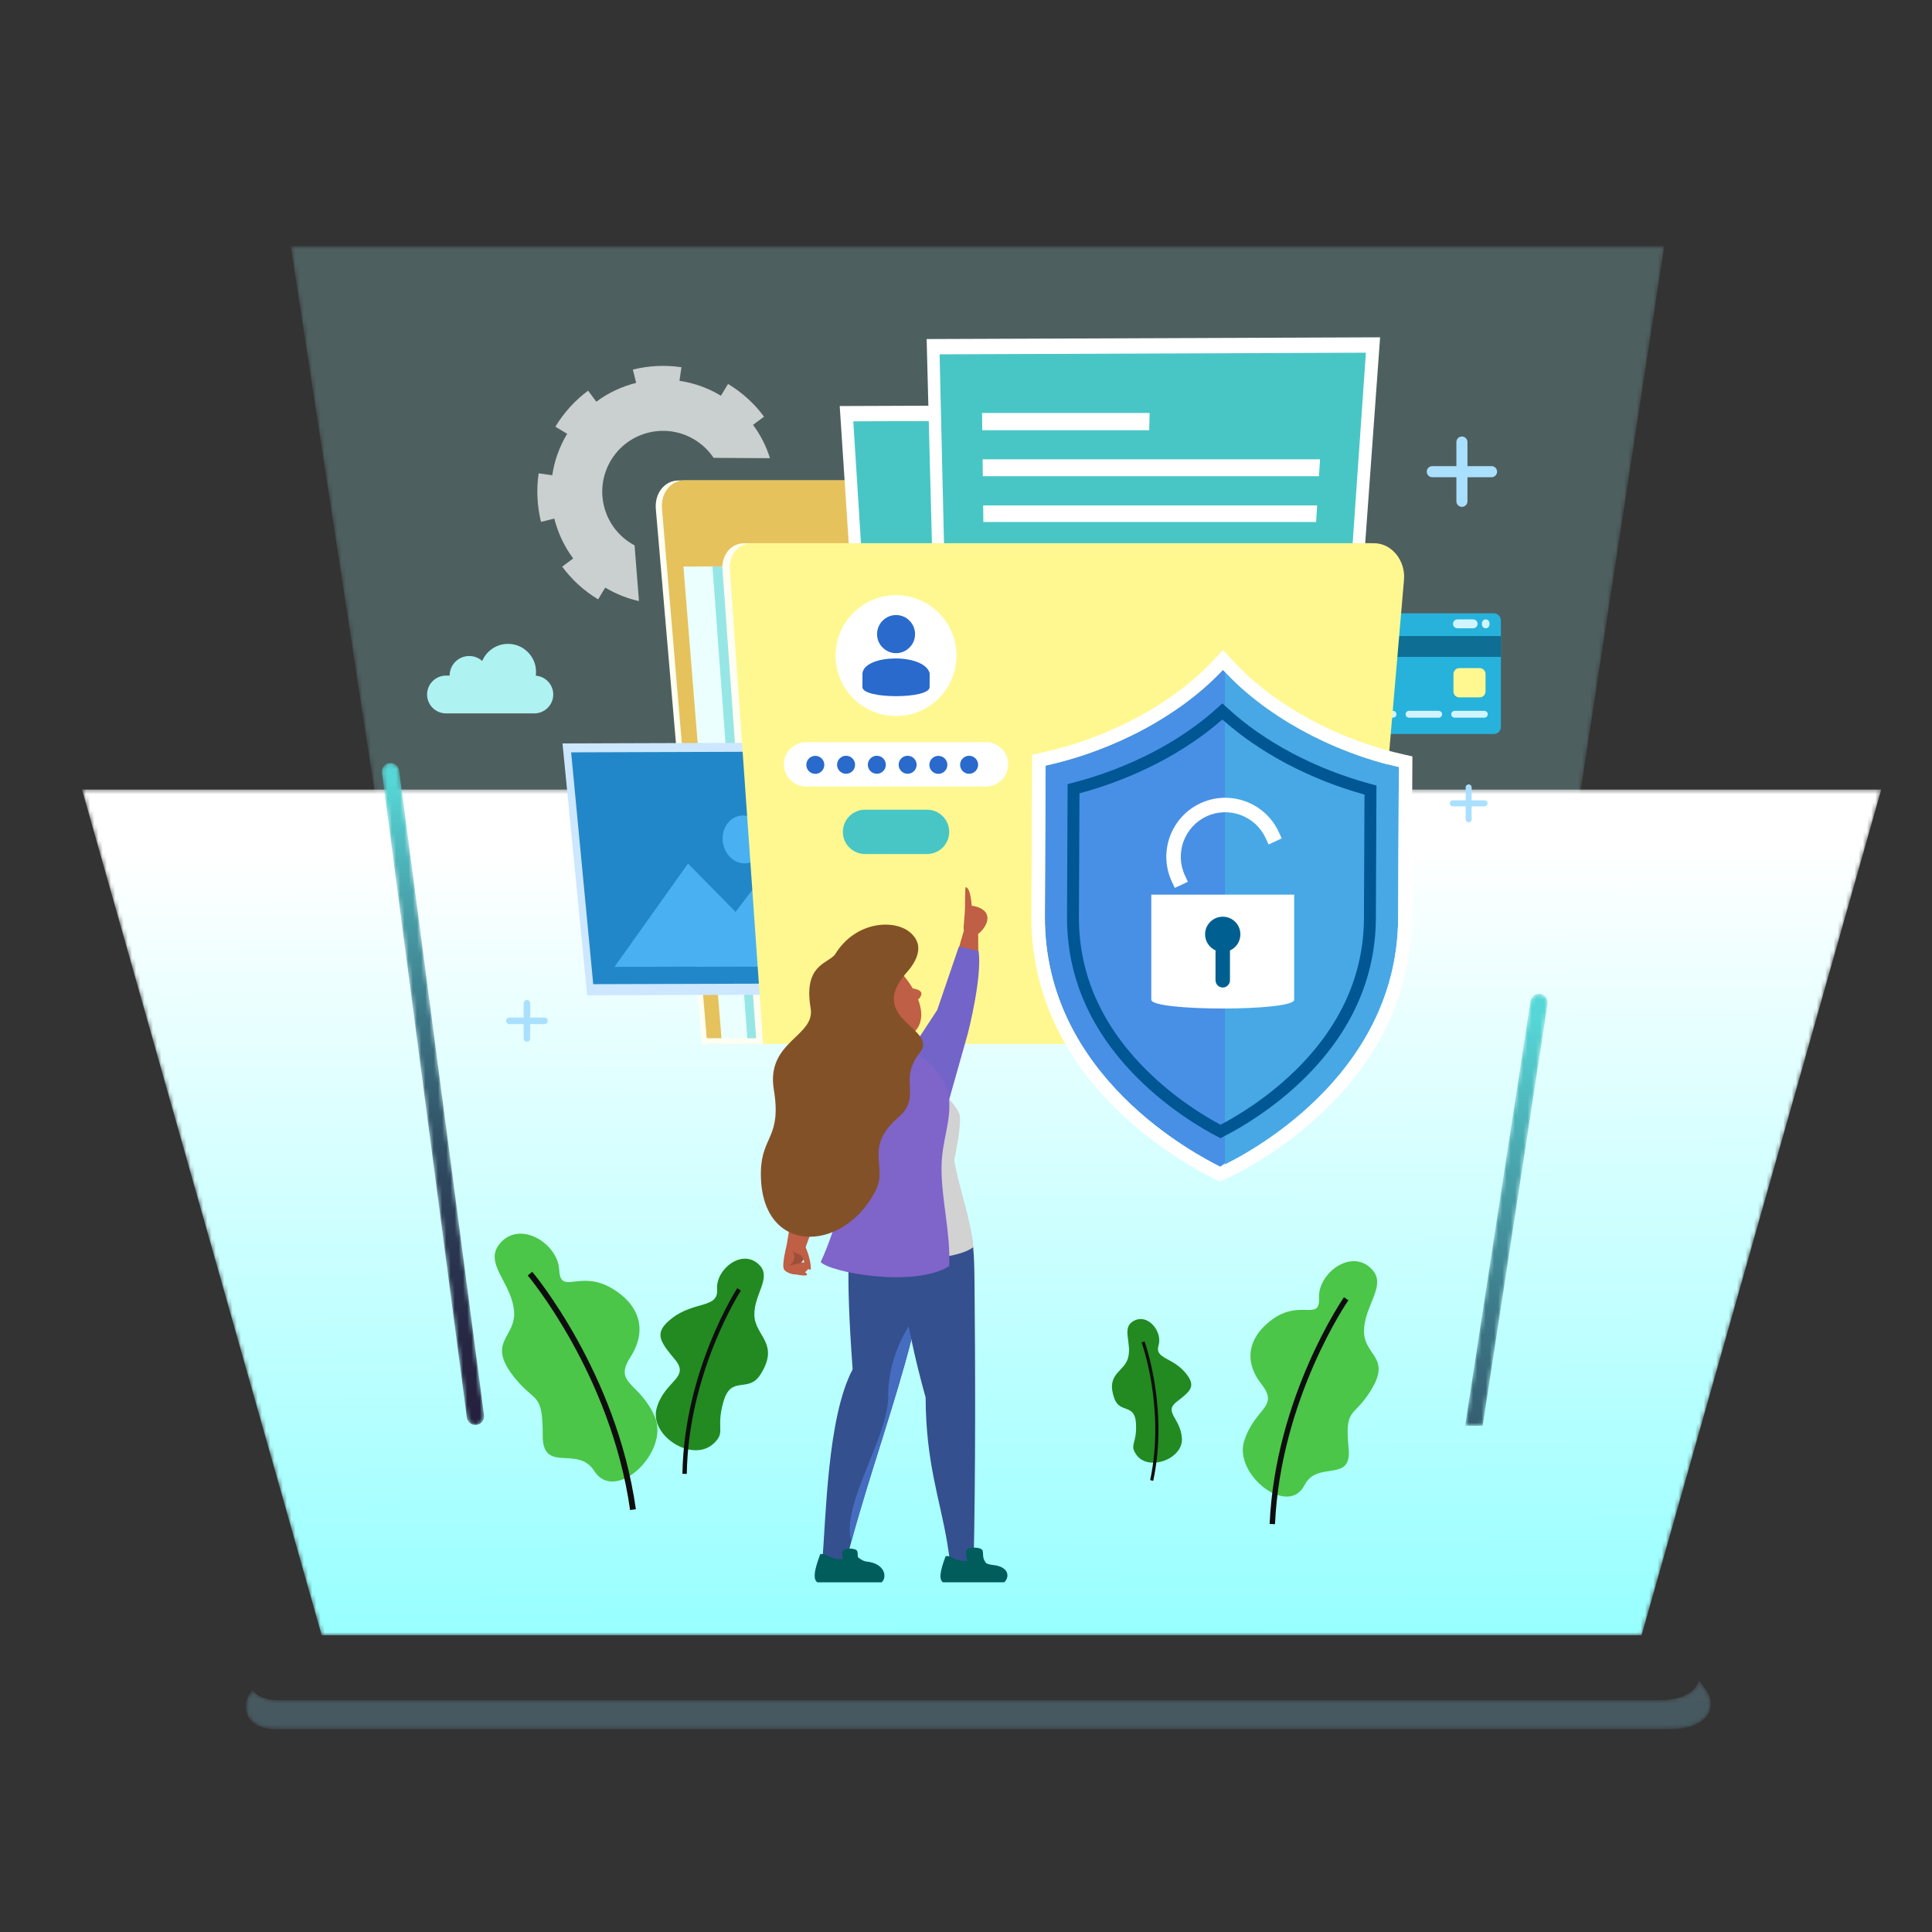 <svg width="461" height="461" viewBox="0 0 461 461" fill="none" xmlns="http://www.w3.org/2000/svg">
<rect x="0" y="0" width="461" height="461" fill="#333333" stroke="none"/>
<mask id="mask0_1_30325" style="mask-type:alpha" maskUnits="userSpaceOnUse" x="58" y="400" width="351" height="13">
<path d="M398.46 412.59H65.76C58.358 412.59 57.605 406.932 59.636 404.137L60.239 403.266C61.271 404.651 63.196 405.669 66.305 405.669H395.913C401.749 405.669 404.657 403.526 405.387 400.985L406.7 402.702C409.913 406.516 408.377 412.59 398.46 412.59Z" fill="url(#paint0_linear_1_30325)"/>
</mask>
<g mask="url(#mask0_1_30325)">
<path d="M398.46 412.59H65.76C58.358 412.59 57.605 406.932 59.636 404.137L60.239 403.266C61.271 404.651 63.196 405.669 66.305 405.669H395.913C401.749 405.669 404.657 403.526 405.387 400.985L406.7 402.702C409.913 406.516 408.377 412.59 398.46 412.59Z" fill="url(#paint1_linear_1_30325)"/>
<path d="M391.744 400.796C388.034 401.161 71.123 402.645 69.328 402.319C61.786 402.319 58.88 395.144 60.953 389.68C61.34 388.66 61.901 387.701 62.637 386.859C64.433 386.029 66.195 385.505 67.885 385.225L97.921 348.693C99.594 346.658 106.583 345.029 113.566 345.009L348.63 344.316C355.569 344.295 362.589 345.877 364.348 347.897L395.787 382.582C399.808 382.153 402.76 385.252 403.587 389.012C404.741 394.262 401.752 400.796 391.744 400.796Z" fill="#48C6C6"/>
<path d="M391.744 400.796C388.034 401.161 73.581 402.319 69.328 402.319C61.786 402.319 58.88 395.144 60.953 389.68C61.003 393.088 62.498 397.235 69.306 397.711C81.073 398.531 396.841 395.111 396.841 395.111C396.841 395.111 402.335 394.596 403.585 389.013C404.741 394.263 401.752 400.796 391.744 400.796Z" fill="#389999"/>
</g>
<mask id="mask1_1_30325" style="mask-type:alpha" maskUnits="userSpaceOnUse" x="69" y="58" width="329" height="285">
<path d="M353.465 342.853H113.034L69.375 58.709H397.126L353.465 342.853Z" fill="url(#paint2_linear_1_30325)"/>
</mask>
<g mask="url(#mask1_1_30325)">
<path opacity="0.3" d="M353.465 342.853H113.034L69.375 58.709H397.126L353.465 342.853Z" fill="url(#paint3_linear_1_30325)"/>
</g>
<mask id="mask2_1_30325" style="mask-type:alpha" maskUnits="userSpaceOnUse" x="19" y="188" width="430" height="203">
<path d="M391.699 390.207H76.756L19.566 188.4H448.888L391.699 390.207Z" fill="url(#paint4_linear_1_30325)"/>
</mask>
<g mask="url(#mask2_1_30325)">
<path d="M391.699 390.207H76.756L19.566 188.4H448.888L391.699 390.207Z" fill="url(#paint5_linear_1_30325)"/>
</g>
<mask id="mask3_1_30325" style="mask-type:alpha" maskUnits="userSpaceOnUse" x="91" y="182" width="25" height="159">
<path d="M113.711 340.004C112.577 340.154 111.537 339.355 111.388 338.221L91.139 184.387C90.99 183.253 91.788 182.213 92.922 182.064C94.056 181.914 95.096 182.713 95.246 183.847L115.496 337.681C115.644 338.815 114.846 339.855 113.711 340.004Z" fill="url(#paint6_linear_1_30325)"/>
</mask>
<g mask="url(#mask3_1_30325)">
<path d="M113.711 340.004C112.577 340.154 111.537 339.355 111.388 338.221L91.139 184.387C90.99 183.253 91.788 182.213 92.922 182.064C94.056 181.914 95.096 182.713 95.246 183.847L115.496 337.681C115.644 338.815 114.846 339.855 113.711 340.004Z" fill="url(#paint7_linear_1_30325)"/>
</g>
<mask id="mask4_1_30325" style="mask-type:alpha" maskUnits="userSpaceOnUse" x="349" y="237" width="21" height="104">
<path d="M353.783 340.226L369.278 239.536C369.454 238.405 368.679 237.349 367.549 237.174C366.418 236.998 365.362 237.773 365.187 238.903L349.594 340.227H353.783V340.226Z" fill="url(#paint8_linear_1_30325)"/>
</mask>
<g mask="url(#mask4_1_30325)">
<path d="M353.783 340.226L369.278 239.536C369.454 238.405 368.679 237.349 367.549 237.174C366.418 236.998 365.362 237.773 365.187 238.903L349.594 340.227H353.783V340.226Z" fill="url(#paint9_linear_1_30325)"/>
</g>
<path d="M311.667 175.145H356.428C357.37 175.145 358.134 174.381 358.134 173.439V148.042C358.134 147.099 357.37 146.336 356.428 146.336H311.667C310.724 146.336 309.961 147.099 309.961 148.042V173.439C309.961 174.379 310.724 175.145 311.667 175.145Z" fill="#26B2DB"/>
<path d="M358.135 151.776H309.961V156.747H358.135V151.776Z" fill="#0E6E94"/>
<path d="M347.1 169.616H354.183C354.633 169.616 354.998 169.981 354.998 170.431C354.998 170.881 354.633 171.246 354.183 171.246H347.1C346.65 171.246 346.285 170.881 346.285 170.431C346.283 169.981 346.648 169.616 347.1 169.616Z" fill="#D1F5FF"/>
<path d="M336.208 169.616H343.29C343.74 169.616 344.105 169.981 344.105 170.431C344.105 170.881 343.74 171.246 343.29 171.246H336.208C335.758 171.246 335.393 170.881 335.393 170.431C335.393 169.981 335.756 169.616 336.208 169.616Z" fill="#D1F5FF"/>
<path d="M325.315 169.616H332.398C332.848 169.616 333.213 169.981 333.213 170.431C333.213 170.881 332.848 171.246 332.398 171.246H325.315C324.865 171.246 324.5 170.881 324.5 170.431C324.5 169.981 324.863 169.616 325.315 169.616Z" fill="#D1F5FF"/>
<path d="M314.422 169.616H321.505C321.955 169.616 322.32 169.981 322.32 170.431C322.32 170.881 321.955 171.246 321.505 171.246H314.422C313.973 171.246 313.607 170.881 313.607 170.431C313.607 169.981 313.973 169.616 314.422 169.616Z" fill="#D1F5FF"/>
<path d="M354.509 147.796C355.005 147.796 355.409 148.198 355.409 148.696V149.012C355.409 149.508 355.007 149.911 354.509 149.911C354.013 149.911 353.609 149.509 353.609 149.012V148.696C353.609 148.2 354.011 147.796 354.509 147.796Z" fill="#D1F5FF"/>
<path d="M352.571 148.855C352.571 149.439 352.097 149.913 351.512 149.913H347.764C347.179 149.913 346.705 149.439 346.705 148.855C346.705 148.27 347.179 147.796 347.764 147.796H351.512C352.099 147.796 352.571 148.27 352.571 148.855Z" fill="#D1F5FF"/>
<path d="M353.062 159.421H348.22C347.443 159.421 346.814 160.05 346.814 160.826V165.001C346.814 165.777 347.443 166.406 348.22 166.406H353.062C353.838 166.406 354.467 165.777 354.467 165.001V160.826C354.467 160.05 353.838 159.421 353.062 159.421Z" fill="#FFF890"/>
<path d="M348.834 120.94C348.104 120.94 347.514 120.349 347.514 119.62V105.479C347.514 104.748 348.106 104.158 348.834 104.158C349.564 104.158 350.154 104.75 350.154 105.479V119.62C350.154 120.349 349.562 120.94 348.834 120.94Z" fill="#AAE0FF"/>
<path d="M340.441 112.548C340.441 111.818 341.033 111.228 341.762 111.228H355.903C356.634 111.228 357.224 111.82 357.224 112.548C357.224 113.279 356.632 113.869 355.903 113.869H341.762C341.033 113.87 340.441 113.279 340.441 112.548Z" fill="#AAE0FF"/>
<path d="M125.735 248.562C125.302 248.562 124.951 248.211 124.951 247.778V239.392C124.951 238.958 125.302 238.608 125.735 238.608C126.168 238.608 126.519 238.958 126.519 239.392V247.778C126.519 248.211 126.168 248.562 125.735 248.562Z" fill="#AAE0FF"/>
<path d="M120.76 243.587C120.76 243.154 121.11 242.803 121.543 242.803H129.93C130.363 242.803 130.714 243.154 130.714 243.587C130.714 244.02 130.363 244.371 129.93 244.371H121.543C121.11 244.369 120.76 244.018 120.76 243.587Z" fill="#AAE0FF"/>
<path d="M231.681 129.618L231.564 121.459C231.511 117.712 228.793 114.652 225.494 114.652H161.881C158.581 114.652 156.169 117.71 156.49 121.459L167.456 249.098H311.013L319.4 129.618H231.681Z" fill="#FFFEF2"/>
<path d="M233.141 129.565L233.036 121.405C232.988 117.658 230.274 114.599 226.975 114.599H163.361C160.06 114.599 157.642 117.656 157.96 121.405L168.747 249.058H312.31L320.864 129.565H233.141Z" fill="#E6C25C"/>
<path d="M163.074 135.182L172.265 249.098H305.248L312.571 134.553L163.074 135.182Z" fill="#EBFFFF"/>
<path d="M169.998 135.182L178.425 249.098H312.55L320.78 134.553L169.998 135.182Z" fill="#97E6E6"/>
<path d="M327.142 129.618H177.713C174.647 129.618 172.554 131.943 172.344 135.139L180.516 249.098H324.85L334.286 138.379C334.713 133.787 331.332 129.618 327.142 129.618Z" fill="#FFFEF2"/>
<path d="M207.732 237.289L140.109 237.492L134.221 177.387L208.222 177.146L207.732 237.289Z" fill="#CCE7FF"/>
<path d="M205.983 234.641L141.551 234.837L136.279 179.521L206.281 179.292L205.983 234.641Z" fill="#2287C8"/>
<path d="M146.635 230.706L188.304 230.581L164.169 206.061L146.635 230.706Z" fill="#49B1F2"/>
<path d="M165.58 230.649L200.596 230.544L180.99 210.41L165.58 230.649Z" fill="#49B1F2"/>
<path d="M182.536 200.336C182.63 203.478 180.461 206.01 177.693 206.019C174.925 206.028 172.571 203.509 172.43 200.367C172.288 197.195 174.455 194.595 177.269 194.586C180.083 194.579 182.441 197.164 182.536 200.336Z" fill="#49B1F2"/>
<path d="M305.206 198.568L207.063 198.909L200.367 96.888L308.553 96.473L305.206 198.568Z" fill="white"/>
<path d="M302.497 194.105L209.512 194.431L203.607 100.535L305.31 100.144L302.497 194.105Z" fill="#48C6C6"/>
<path d="M321.919 182.582L223.761 182.923L221.107 80.902L329.31 80.487L321.919 182.582Z" fill="white"/>
<path d="M319.387 178.119L226.386 178.446L224.201 84.549L325.92 84.158L319.387 178.119Z" fill="#48C6C6"/>
<path d="M274.317 98.545H234.334L234.384 102.661H274.214L274.317 98.545Z" fill="white"/>
<path d="M314.725 113.622H234.515L234.467 109.589H314.98L314.725 113.622Z" fill="white"/>
<path d="M314.033 124.555H234.644L234.598 120.603H314.282L314.033 124.555Z" fill="white"/>
<path d="M313.313 135.947H234.78L234.734 132.082H313.556L313.313 135.947Z" fill="#CCE5FF"/>
<path d="M335.007 138.398L325.494 249.106H182.084L174.105 135.125C174.338 131.94 176.429 129.622 179.464 129.622H327.897C332.074 129.622 335.437 133.773 335.007 138.398Z" fill="#FFF890"/>
<path d="M181.812 247.739H167.322L167.44 249.098H181.906L181.812 247.739Z" fill="#FFFEF2"/>
<g opacity="0.7">
<path d="M150.726 129.742C143.857 125.598 141.65 116.686 145.791 109.817C149.927 102.959 158.84 100.752 165.708 104.894C167.595 106.032 169.127 107.533 170.276 109.251L183.726 109.327C182.837 106.494 181.489 103.798 179.679 101.381L182.31 99.424C180.058 96.367 177.167 93.695 173.717 91.613L172.022 94.425C168.891 92.537 165.53 91.368 162.127 90.868L162.601 87.625C158.709 87.049 154.764 87.256 151.008 88.185L151.795 91.361C148.391 92.213 145.148 93.714 142.29 95.853L140.333 93.221C137.276 95.473 134.604 98.364 132.522 101.814L135.334 103.511C133.446 106.642 132.275 110.003 131.777 113.406L129.483 113.068L128.544 112.939L128.533 112.934C127.958 116.826 128.165 120.771 129.094 124.527L132.269 123.741C133.121 127.145 134.633 130.394 136.772 133.253L134.141 135.209C136.393 138.266 139.273 140.933 142.723 143.013L144.418 140.201C146.977 141.744 149.697 142.812 152.465 143.422C152.142 139.312 151.775 134.658 151.417 130.134C151.187 130.009 150.955 129.878 150.726 129.742Z" fill="white"/>
</g>
<path d="M127.836 161.223C127.877 160.926 127.905 160.627 127.905 160.319C127.905 156.628 124.912 153.635 121.22 153.635C118.451 153.635 116.074 155.32 115.059 157.719C114.233 156.983 113.149 156.534 111.958 156.534C109.378 156.534 107.287 158.625 107.287 161.204H106.415C103.935 161.204 101.904 163.235 101.904 165.715C101.904 168.195 103.935 170.225 106.415 170.225H127.505C129.985 170.225 132.015 168.195 132.015 165.715C132.015 163.349 130.164 161.396 127.836 161.223Z" fill="#AEF2F2"/>
<path d="M221.202 193.203H206.41C203.489 193.203 201.119 195.571 201.119 198.494C201.119 201.414 203.487 203.784 206.41 203.784H221.202C224.123 203.784 226.493 201.416 226.493 198.494C226.491 195.571 224.123 193.203 221.202 193.203Z" fill="#48C6C6"/>
<path d="M224.001 166.632C229.633 161 229.633 151.868 224.001 146.236C218.369 140.604 209.238 140.604 203.606 146.236C197.974 151.868 197.974 161 203.606 166.632C209.238 172.264 218.369 172.264 224.001 166.632Z" fill="white"/>
<path d="M213.827 155.855C215.234 155.855 216.534 155.169 217.365 154.122C217.979 153.364 218.341 152.388 218.341 151.306C218.341 148.815 216.318 146.757 213.828 146.757C211.302 146.757 209.279 148.815 209.279 151.306C209.279 152.388 209.641 153.364 210.255 154.122C211.083 155.169 212.381 155.855 213.827 155.855Z" fill="#296ACC"/>
<path d="M221.821 163.961C221.821 166.832 205.789 166.832 205.789 163.961L205.795 160.616C206.429 156.043 220.519 155.851 221.824 160.616L221.821 163.961Z" fill="#296ACC"/>
<path d="M235.278 177.092H192.331C189.411 177.092 187.041 179.46 187.041 182.383C187.041 185.304 189.409 187.673 192.331 187.673H235.278C238.199 187.673 240.569 185.305 240.569 182.383C240.569 179.46 238.201 177.092 235.278 177.092Z" fill="white"/>
<path d="M196.636 182.996C196.909 181.842 196.194 180.685 195.039 180.412C193.884 180.139 192.727 180.854 192.455 182.009C192.182 183.164 192.897 184.321 194.052 184.593C195.206 184.866 196.363 184.151 196.636 182.996Z" fill="#296ACC"/>
<path d="M203.403 184.003C204.242 183.164 204.242 181.804 203.403 180.965C202.564 180.126 201.204 180.126 200.365 180.965C199.526 181.804 199.526 183.164 200.365 184.003C201.204 184.842 202.564 184.842 203.403 184.003Z" fill="#296ACC"/>
<path d="M210.741 184.003C211.58 183.164 211.58 181.804 210.741 180.965C209.902 180.126 208.542 180.126 207.703 180.965C206.864 181.804 206.864 183.164 207.703 184.003C208.542 184.842 209.902 184.842 210.741 184.003Z" fill="#296ACC"/>
<path d="M218.693 182.829C218.883 181.658 218.087 180.554 216.916 180.364C215.745 180.174 214.642 180.97 214.452 182.141C214.262 183.312 215.057 184.415 216.228 184.605C217.399 184.795 218.503 184 218.693 182.829Z" fill="#296ACC"/>
<path d="M225.997 182.997C226.27 181.842 225.555 180.685 224.4 180.412C223.246 180.14 222.089 180.855 221.816 182.009C221.543 183.164 222.258 184.321 223.413 184.594C224.568 184.866 225.725 184.151 225.997 182.997Z" fill="#296ACC"/>
<path d="M232.76 184.003C233.599 183.164 233.599 181.804 232.76 180.965C231.921 180.126 230.561 180.126 229.722 180.965C228.883 181.804 228.883 183.164 229.722 184.003C230.561 184.842 231.921 184.842 232.76 184.003Z" fill="#296ACC"/>
<path d="M350.442 196.205C350.049 196.205 349.73 195.886 349.73 195.494V187.878C349.73 187.485 350.049 187.166 350.442 187.166C350.835 187.166 351.154 187.485 351.154 187.878V195.494C351.152 195.886 350.835 196.205 350.442 196.205Z" fill="#AAE0FF"/>
<path d="M345.922 191.686C345.922 191.293 346.241 190.974 346.634 190.974H354.249C354.642 190.974 354.961 191.293 354.961 191.686C354.961 192.079 354.642 192.398 354.249 192.398H346.634C346.239 192.398 345.922 192.079 345.922 191.686Z" fill="#AAE0FF"/>
<path d="M291.877 159.906C291.853 159.88 291.827 159.856 291.805 159.831C281.969 170.365 266.276 179.001 249.481 182.68C249.476 183.801 249.448 190.015 249.321 218.658C249.149 256.866 285.513 275.538 291.158 278.403C326.046 253.958 312.991 179.124 291.877 159.906Z" fill="#4890E6"/>
<path d="M292.291 160.317V277.859C300.423 273.856 333.458 255.23 333.619 219.034C333.748 190.391 333.775 184.177 333.779 183.056C317.281 179.287 302.055 170.718 292.291 160.317Z" fill="#48A8E6"/>
<path d="M334.5 179.917C318.778 176.325 303.731 168.031 294.247 157.726C294.212 157.688 294.179 157.655 294.146 157.619L291.815 155.101L289.451 157.632C279.903 167.861 264.703 176.048 248.793 179.534L246.274 180.085L246.263 182.665C246.259 183.443 246.244 186.674 246.194 198.151L246.102 218.641C246.062 227.911 248.077 236.817 252.095 245.11C255.361 251.85 259.965 258.224 265.779 264.055C270.454 268.743 278.398 275.534 289.702 281.271L291.09 281.975L292.505 281.324C294.677 280.325 306.051 274.808 316.635 264.394C322.53 258.595 327.218 252.239 330.567 245.506C334.688 237.219 336.799 228.317 336.842 219.045C336.971 189.98 336.997 184.186 337.002 183.069L337.015 180.489L334.5 179.917ZM333.62 219.034C333.449 257.242 296.628 275.884 291.158 278.401C285.514 275.536 249.15 256.865 249.322 218.656C249.449 190.013 249.477 183.799 249.482 182.678C266.277 178.999 281.97 170.365 291.806 159.829C291.83 159.854 291.855 159.878 291.879 159.904C301.623 170.492 317.063 179.235 333.784 183.054C333.777 184.179 333.749 190.393 333.62 219.034Z" fill="white"/>
<path d="M291.217 271.584L290.566 271.247C286.61 269.189 278.877 264.643 271.519 257.321C260.23 246.082 254.538 233.102 254.602 218.737L254.744 187.105L255.806 186.83C269.395 183.325 281.79 176.889 290.709 168.706L291.655 167.839L292.719 168.785C301.561 177.015 313.872 183.537 327.381 187.149L328.441 187.431L328.299 219.065C328.237 233.434 322.428 246.364 311.038 257.496C303.833 264.54 296.271 268.964 292.406 270.974L291.217 271.584ZM257.578 189.305L257.447 218.748C257.387 232.324 262.797 244.623 273.527 255.303C280.234 261.979 287.263 266.257 291.229 268.379C295.002 266.404 302.194 262.161 309.05 255.462C319.874 244.879 325.393 232.63 325.456 219.052L325.587 189.605C312.493 185.945 300.529 179.618 291.665 171.673C282.73 179.539 270.715 185.755 257.578 189.305Z" fill="#005793"/>
<path d="M299.538 216.944H283.406V237.16H299.538V216.944Z" fill="#005F91"/>
<path d="M274.713 213.472V238.552C274.713 241.344 308.81 241.344 308.81 238.552V213.472H274.713ZM293.487 226.791V233.9C293.487 234.846 292.716 235.633 291.77 235.633C290.807 235.633 290.037 234.848 290.037 233.9V226.777C288.576 226.118 287.549 224.643 287.549 222.941C287.549 220.614 289.443 218.737 291.768 218.737C294.093 218.737 295.972 220.614 295.972 222.941C295.974 224.656 294.964 226.133 293.487 226.791Z" fill="white"/>
<path d="M305.835 200.051L302.702 201.501L301.993 199.968C299.536 194.658 293.215 192.336 287.907 194.793C282.597 197.25 280.275 203.57 282.733 208.88L283.442 210.413L280.309 211.863L279.6 210.33C276.343 203.293 279.418 194.917 286.457 191.66C293.494 188.403 301.869 191.479 305.126 198.518L305.835 200.051Z" fill="white"/>
<path d="M181.163 301.807C184.242 304.879 179.879 308.798 180 313.807C180.12 318.817 186.196 320.544 181.437 327.997C178.506 332.586 174.481 327.928 172.613 334.485C170.744 341.042 173.263 341.635 170.327 344.406C165.208 349.237 154.811 342.504 156.707 335.948C158.602 329.393 164.74 328.834 161.048 324.393C157.355 319.954 155.928 318.011 160.285 314.593C165.679 310.363 171.461 312.298 171.105 307.608C170.748 302.916 177.091 297.745 181.163 301.807Z" fill="#228A20"/>
<path d="M163.877 351.689L162.836 351.673C163.222 327.044 175.794 307.564 175.92 307.371L176.79 307.942C176.667 308.134 164.26 327.372 163.877 351.689Z" fill="#0E0E0E"/>
<path d="M119.112 296.934C115.534 301.525 121.976 306.007 122.649 312.68C123.322 319.353 115.564 320.04 123.121 329.148C127.776 334.759 129.525 332.226 129.501 342.591C129.48 351.719 137.868 344.784 141.765 350.957C146.794 358.923 159.858 346.478 156.253 338.085C152.648 329.692 146.259 330.332 150.429 323.822C154.598 317.312 152.504 311.312 146.147 307.496C138.28 302.773 133.74 309.255 133.433 302.967C133.126 296.678 123.845 290.863 119.112 296.934Z" fill="#4BC648"/>
<path d="M150.349 360.319C145.803 328.066 126.132 304.59 125.934 304.356L126.996 303.454C127.196 303.691 147.126 327.475 151.727 360.124L150.349 360.319Z" fill="#0E0E0E"/>
<path d="M270.303 315.311C267.643 316.976 270.081 320.435 269.191 323.94C268.301 327.445 263.749 327.683 265.899 333.691C267.223 337.391 270.804 334.76 271.063 339.674C271.325 344.587 269.457 344.598 271.077 347.02C273.902 351.241 282.298 348.175 282.019 343.26C281.74 338.344 277.512 336.964 280.822 334.434C284.133 331.904 285.451 330.767 282.935 327.662C279.82 323.819 275.441 324.25 276.447 321.008C277.452 317.765 273.819 313.109 270.303 315.311Z" fill="#228A20"/>
<path d="M274.443 353.181L275.179 353.337C278.867 335.949 273.155 320.226 273.096 320.068L272.392 320.329C272.448 320.484 278.084 336.014 274.443 353.181Z" fill="#0E0E0E"/>
<path d="M327.345 302.865C331.025 306.761 325.509 311.432 325.474 317.609C325.439 323.786 332.611 323.738 326.476 332.746C322.696 338.294 320.874 336.125 321.799 345.626C322.614 353.992 314.319 348.364 311.285 354.364C307.369 362.105 294.308 351.834 296.882 343.827C299.456 335.819 305.367 335.849 300.977 330.244C296.588 324.639 297.986 318.957 303.479 314.905C310.279 309.889 315.006 315.436 314.738 309.645C314.473 303.852 322.477 297.712 327.345 302.865Z" fill="#4BC648"/>
<path d="M304.231 363.692C305.589 333.73 321.573 310.495 321.735 310.264L320.684 309.531C320.52 309.765 304.324 333.304 302.95 363.635L304.231 363.692Z" fill="#0E0E0E"/>
<path d="M209.82 263.55L199.346 277.928L199.342 277.935L193.817 293.115C193.817 293.115 193.817 293.118 193.812 293.128L193.03 295.274L188.322 293.548C188.322 293.548 188.414 292.936 188.575 291.927L188.599 291.771C189.25 287.71 190.893 277.865 191.995 274.767C193.397 270.828 197.457 261.704 201.422 256.325C205.282 251.083 212.94 257.721 209.82 263.55Z" fill="#4864CA"/>
<path d="M187.666 297.336L188.662 291.413C189.707 292.801 192.999 293.386 193.816 293.115C193.816 293.115 192.25 297.789 191.782 298.643C191.313 299.497 188.262 299.174 187.666 297.336Z" fill="#BF5F45"/>
<path d="M192.165 297.59C192.167 297.633 192.193 297.681 192.195 297.723C192.621 299.648 191.429 300.967 191.098 301.293C191.074 301.326 191.04 301.345 191.007 301.363C192.292 300.692 193.235 302.401 192.665 303.026C191.053 304.974 187.644 303.937 187.07 302.873C186.488 301.793 187.664 297.314 187.664 297.314C188.556 296.028 191.588 295.304 192.165 297.59Z" fill="#BF5F45"/>
<path d="M192.194 297.723C192.736 299.881 191.069 301.321 191.036 301.339C189.902 301.636 189.481 301.686 188.408 302.001C189.009 301.455 190.182 300.126 189.109 298.522C189.965 297.358 191.834 297.611 192.194 297.723Z" fill="#9E4E39"/>
<path d="M192.152 297.47C192.961 299.147 193.57 301.693 193.474 302.919C193.474 302.919 192.41 303.292 191.916 301.221C191.786 300.683 191.373 299.552 190.737 299.322C188.808 298.724 188.263 297.821 188.62 296.844C189.098 295.544 191.648 295.979 192.152 297.47Z" fill="#BF5F45"/>
<path d="M188.555 303.747C189.61 304.1 192.276 304.601 192.558 304.203C192.84 303.805 190.406 302.37 189.13 302.459C187.854 302.547 188.015 303.567 188.555 303.747Z" fill="#BF5F45"/>
<path d="M214.592 245.337L215.124 252.038L215.23 253.281C215.408 254.846 205.55 257.456 205.661 255.518L205.814 254.066L206.602 246.561L214.592 245.337Z" fill="#BF5F45"/>
<path d="M232.3 373.921H226.784C226.589 371.857 226.322 369.912 226.002 368.035C224.223 357.467 220.933 349.045 220.865 333.456C219.46 328.42 218.39 324.03 217.583 320.19C213.941 302.905 215.597 296.794 215.883 293.375C216.72 285.844 228.523 283.285 231.033 291.594C232.276 295.709 232.466 299.176 232.532 306.028C232.717 325.167 232.816 350.579 232.3 373.921Z" fill="#34508F"/>
<path d="M230.75 369.737C231.355 369.095 234.208 369.086 234.469 370.034C234.729 370.981 234.228 371.658 235.432 373.159C234.739 373.36 232.281 373.379 231.528 373.159C230.774 372.94 230.145 370.377 230.75 369.737Z" fill="#015C5C"/>
<path d="M236.881 373.423C235.858 373.368 233.466 372.383 233.014 371.701C232.35 372.444 230.966 372.649 229.295 372.4C227.322 372.105 227.062 371.188 225.646 371.31C225.048 372.969 223.595 376.693 224.998 377.556C224.998 377.556 233.291 377.556 239.618 377.556C240.923 376.366 240.89 373.821 236.881 373.423Z" fill="#015C5C"/>
<path d="M220.025 307.428C219.435 311.247 218.548 315.337 217.462 319.62C213.706 334.45 207.574 351.595 203.151 367.776C202.599 369.792 202.076 371.793 201.585 373.773C201.179 375.414 195.963 374.972 196.162 373.13C197.137 361.997 197.381 338.208 203.451 326.747C201.609 301.494 202.798 296.998 203.165 292.954C204.183 285.44 219.492 284.557 220.621 293.163C221.179 297.424 221.072 300.655 220.025 307.428Z" fill="#34508F"/>
<path d="M201.196 369.919C201.745 369.338 204.332 369.329 204.569 370.188C204.805 371.048 204.349 371.662 205.441 373.024C204.812 373.205 202.583 373.224 201.9 373.024C201.218 372.825 200.648 370.502 201.196 369.919Z" fill="#015C5C"/>
<path d="M206.781 372.612C205.677 372.553 204.047 371.114 203.56 370.38C202.842 371.183 201.472 372.263 199.671 371.994C197.541 371.677 197.261 370.686 195.732 370.819C195.088 372.61 193.519 376.628 195.033 377.559C195.033 377.559 203.551 377.559 210.381 377.559C211.788 376.27 211.105 373.041 206.781 372.612Z" fill="#015C5C"/>
<path d="M233.33 220.767L230.409 220.603C230.064 222.067 229.241 224.328 228.635 226.91L233.429 227.601C233.448 224.835 233.403 222.394 233.33 220.767Z" fill="#BF5F45"/>
<path d="M228.801 225.862L223.629 241L214.488 254.946C208.11 264.321 221.204 274.301 226.353 262.825L230.941 246.6C230.941 246.6 234.396 233.288 233.511 226.923L228.801 225.862Z" fill="#7364CA"/>
<path d="M235.322 217.907C234.057 215.892 230.61 216.023 230.35 216.034L229.944 221.037C229.66 223.495 232.683 224.024 234.228 222.097C234.228 222.095 236.386 219.866 235.322 217.907Z" fill="#BF5F45"/>
<path d="M231.905 216.74C231.586 211.179 230.356 211.737 230.356 211.737C230.356 211.737 230.257 213.672 230.264 217.111C230.36 219.073 231.844 218.116 231.905 216.74Z" fill="#BF5F45"/>
<path d="M229.024 266.252C228.648 263.528 222.155 258.357 216.448 250.729C212.015 248.866 202.612 251.382 202.465 256.242C204.685 263.071 206.06 267.216 205.638 280.648C202.833 287.426 202.334 291.402 201.637 297.946C201.637 297.946 204.32 301.075 213.958 300.744C219.094 300.567 228.913 300.275 232.278 297.553C231.528 290.163 228.661 283.037 227.702 276.768C227.702 276.77 229.402 268.975 229.024 266.252Z" fill="#D2D2D2"/>
<path d="M226.357 261.066C227.23 267.784 224.626 271.724 224.657 279.021C224.689 286.521 226.848 294.286 226.488 302.128C217.971 307.38 198.013 303.594 195.828 301.134C203.92 283.675 204.056 260.88 204.056 260.88C205.649 245.822 222.546 247.981 226.357 261.066Z" fill="#7F64CA"/>
<path d="M216.319 233.653C220.704 239.471 221.473 245.493 215.74 247.782C210.968 249.687 204.624 250.192 200.191 242.93C197.368 238.304 198.908 232.348 203.361 229.784C207.814 227.223 212.441 228.507 216.319 233.653Z" fill="#BF5F45"/>
<path d="M217.611 235.842C217.611 235.842 220.326 236.046 219.789 237.494C219.252 238.942 218.094 238.763 218.094 238.763L217.611 235.842Z" fill="#BF5F45"/>
<path d="M199.188 227.833C197.3 230.013 191.687 230.332 193.433 240.594C194.583 247.352 182.745 248.453 184.644 259.987C186.544 271.521 181.738 271.025 181.563 279.537C181.148 299.655 201.196 299.311 208.965 284.057C211.941 278.211 205.974 273.911 214.395 266.576C220.119 261.592 214.193 257.802 219.501 251.178C224.075 245.473 206.87 243.349 215.989 232.46C216.723 231.582 221.939 226.369 217.038 222.381C213.306 219.344 204.089 219.724 199.188 227.833Z" fill="#835128"/>
<path d="M217.463 319.62C213.706 334.45 207.575 351.595 203.151 367.776C202.947 367.013 202.688 365.934 202.749 364.457C203.125 355.418 211.601 342.549 211.931 333.635C211.695 323.889 216.826 316.497 216.826 316.497L217.463 319.62Z" fill="#456CBF"/>
<defs>
<linearGradient id="paint0_linear_1_30325" x1="233.438" y1="758.492" x2="233.438" y2="165.235" gradientUnits="userSpaceOnUse">
<stop offset="0.004"/>
<stop offset="0.1" stop-color="#060606"/>
<stop offset="0.223" stop-color="#161616"/>
<stop offset="0.363" stop-color="#313131"/>
<stop offset="0.514" stop-color="#565656"/>
<stop offset="0.675" stop-color="#878787"/>
<stop offset="0.841" stop-color="#C1C1C1"/>
<stop offset="1" stop-color="white"/>
</linearGradient>
<linearGradient id="paint1_linear_1_30325" x1="233.438" y1="758.492" x2="233.438" y2="165.235" gradientUnits="userSpaceOnUse">
<stop offset="0.004" stop-color="#241F3C"/>
<stop offset="0.121" stop-color="#262541"/>
<stop offset="0.273" stop-color="#2A354F"/>
<stop offset="0.445" stop-color="#315065"/>
<stop offset="0.63" stop-color="#4D5B5F"/>
<stop offset="0.825" stop-color="#49A5AD"/>
<stop offset="1" stop-color="#56D6D6"/>
</linearGradient>
<linearGradient id="paint2_linear_1_30325" x1="233.25" y1="29.46" x2="233.25" y2="370.173" gradientUnits="userSpaceOnUse">
<stop offset="0.167"/>
<stop offset="0.263" stop-color="#040404"/>
<stop offset="0.366" stop-color="#111111"/>
<stop offset="0.473" stop-color="#272727"/>
<stop offset="0.583" stop-color="#454545"/>
<stop offset="0.695" stop-color="#6D6D6D"/>
<stop offset="0.809" stop-color="#9C9C9C"/>
<stop offset="0.922" stop-color="#D4D4D4"/>
<stop offset="1" stop-color="white"/>
</linearGradient>
<linearGradient id="paint3_linear_1_30325" x1="233.25" y1="29.46" x2="233.25" y2="370.173" gradientUnits="userSpaceOnUse">
<stop stop-color="#8EC7C7"/>
</linearGradient>
<linearGradient id="paint4_linear_1_30325" x1="234.227" y1="191.825" x2="234.227" y2="392.687" gradientUnits="userSpaceOnUse">
<stop/>
<stop offset="0.167" stop-color="#030303"/>
<stop offset="0.298" stop-color="#0D0D0D"/>
<stop offset="0.417" stop-color="#1E1E1E"/>
<stop offset="0.528" stop-color="#353535"/>
<stop offset="0.635" stop-color="#545454"/>
<stop offset="0.738" stop-color="#797979"/>
<stop offset="0.838" stop-color="#A5A5A5"/>
<stop offset="0.933" stop-color="#D7D7D7"/>
<stop offset="1" stop-color="white"/>
</linearGradient>
<linearGradient id="paint5_linear_1_30325" x1="232.344" y1="-57.256" x2="234.227" y2="392.687" gradientUnits="userSpaceOnUse">
<stop offset="0.578" stop-color="white"/>
<stop offset="1" stop-color="#96FFFF"/>
</linearGradient>
<linearGradient id="paint6_linear_1_30325" x1="113.928" y1="341.651" x2="93.529" y2="186.678" gradientUnits="userSpaceOnUse">
<stop offset="0.004"/>
<stop offset="0.1" stop-color="#060606"/>
<stop offset="0.223" stop-color="#161616"/>
<stop offset="0.363" stop-color="#313131"/>
<stop offset="0.514" stop-color="#565656"/>
<stop offset="0.675" stop-color="#878787"/>
<stop offset="0.841" stop-color="#C1C1C1"/>
<stop offset="1" stop-color="white"/>
</linearGradient>
<linearGradient id="paint7_linear_1_30325" x1="113.928" y1="341.651" x2="93.529" y2="186.678" gradientUnits="userSpaceOnUse">
<stop offset="0.004" stop-color="#241F3C"/>
<stop offset="0.121" stop-color="#262541"/>
<stop offset="0.273" stop-color="#2A354F"/>
<stop offset="0.445" stop-color="#315065"/>
<stop offset="0.63" stop-color="#3C7585"/>
<stop offset="0.825" stop-color="#49A5AD"/>
<stop offset="1" stop-color="#56D6D6"/>
</linearGradient>
<linearGradient id="paint8_linear_1_30325" x1="335.874" y1="442.163" x2="366.674" y2="243.104" gradientUnits="userSpaceOnUse">
<stop offset="0.004"/>
<stop offset="0.1" stop-color="#060606"/>
<stop offset="0.223" stop-color="#161616"/>
<stop offset="0.363" stop-color="#313131"/>
<stop offset="0.514" stop-color="#565656"/>
<stop offset="0.675" stop-color="#878787"/>
<stop offset="0.841" stop-color="#C1C1C1"/>
<stop offset="1" stop-color="white"/>
</linearGradient>
<linearGradient id="paint9_linear_1_30325" x1="335.874" y1="442.163" x2="366.674" y2="243.104" gradientUnits="userSpaceOnUse">
<stop offset="0.004" stop-color="#241F3C"/>
<stop offset="0.121" stop-color="#262541"/>
<stop offset="0.273" stop-color="#2A354F"/>
<stop offset="0.445" stop-color="#315065"/>
<stop offset="0.63" stop-color="#3C7585"/>
<stop offset="0.825" stop-color="#49A5AD"/>
<stop offset="1" stop-color="#56D6D6"/>
</linearGradient>
</defs>
</svg>
